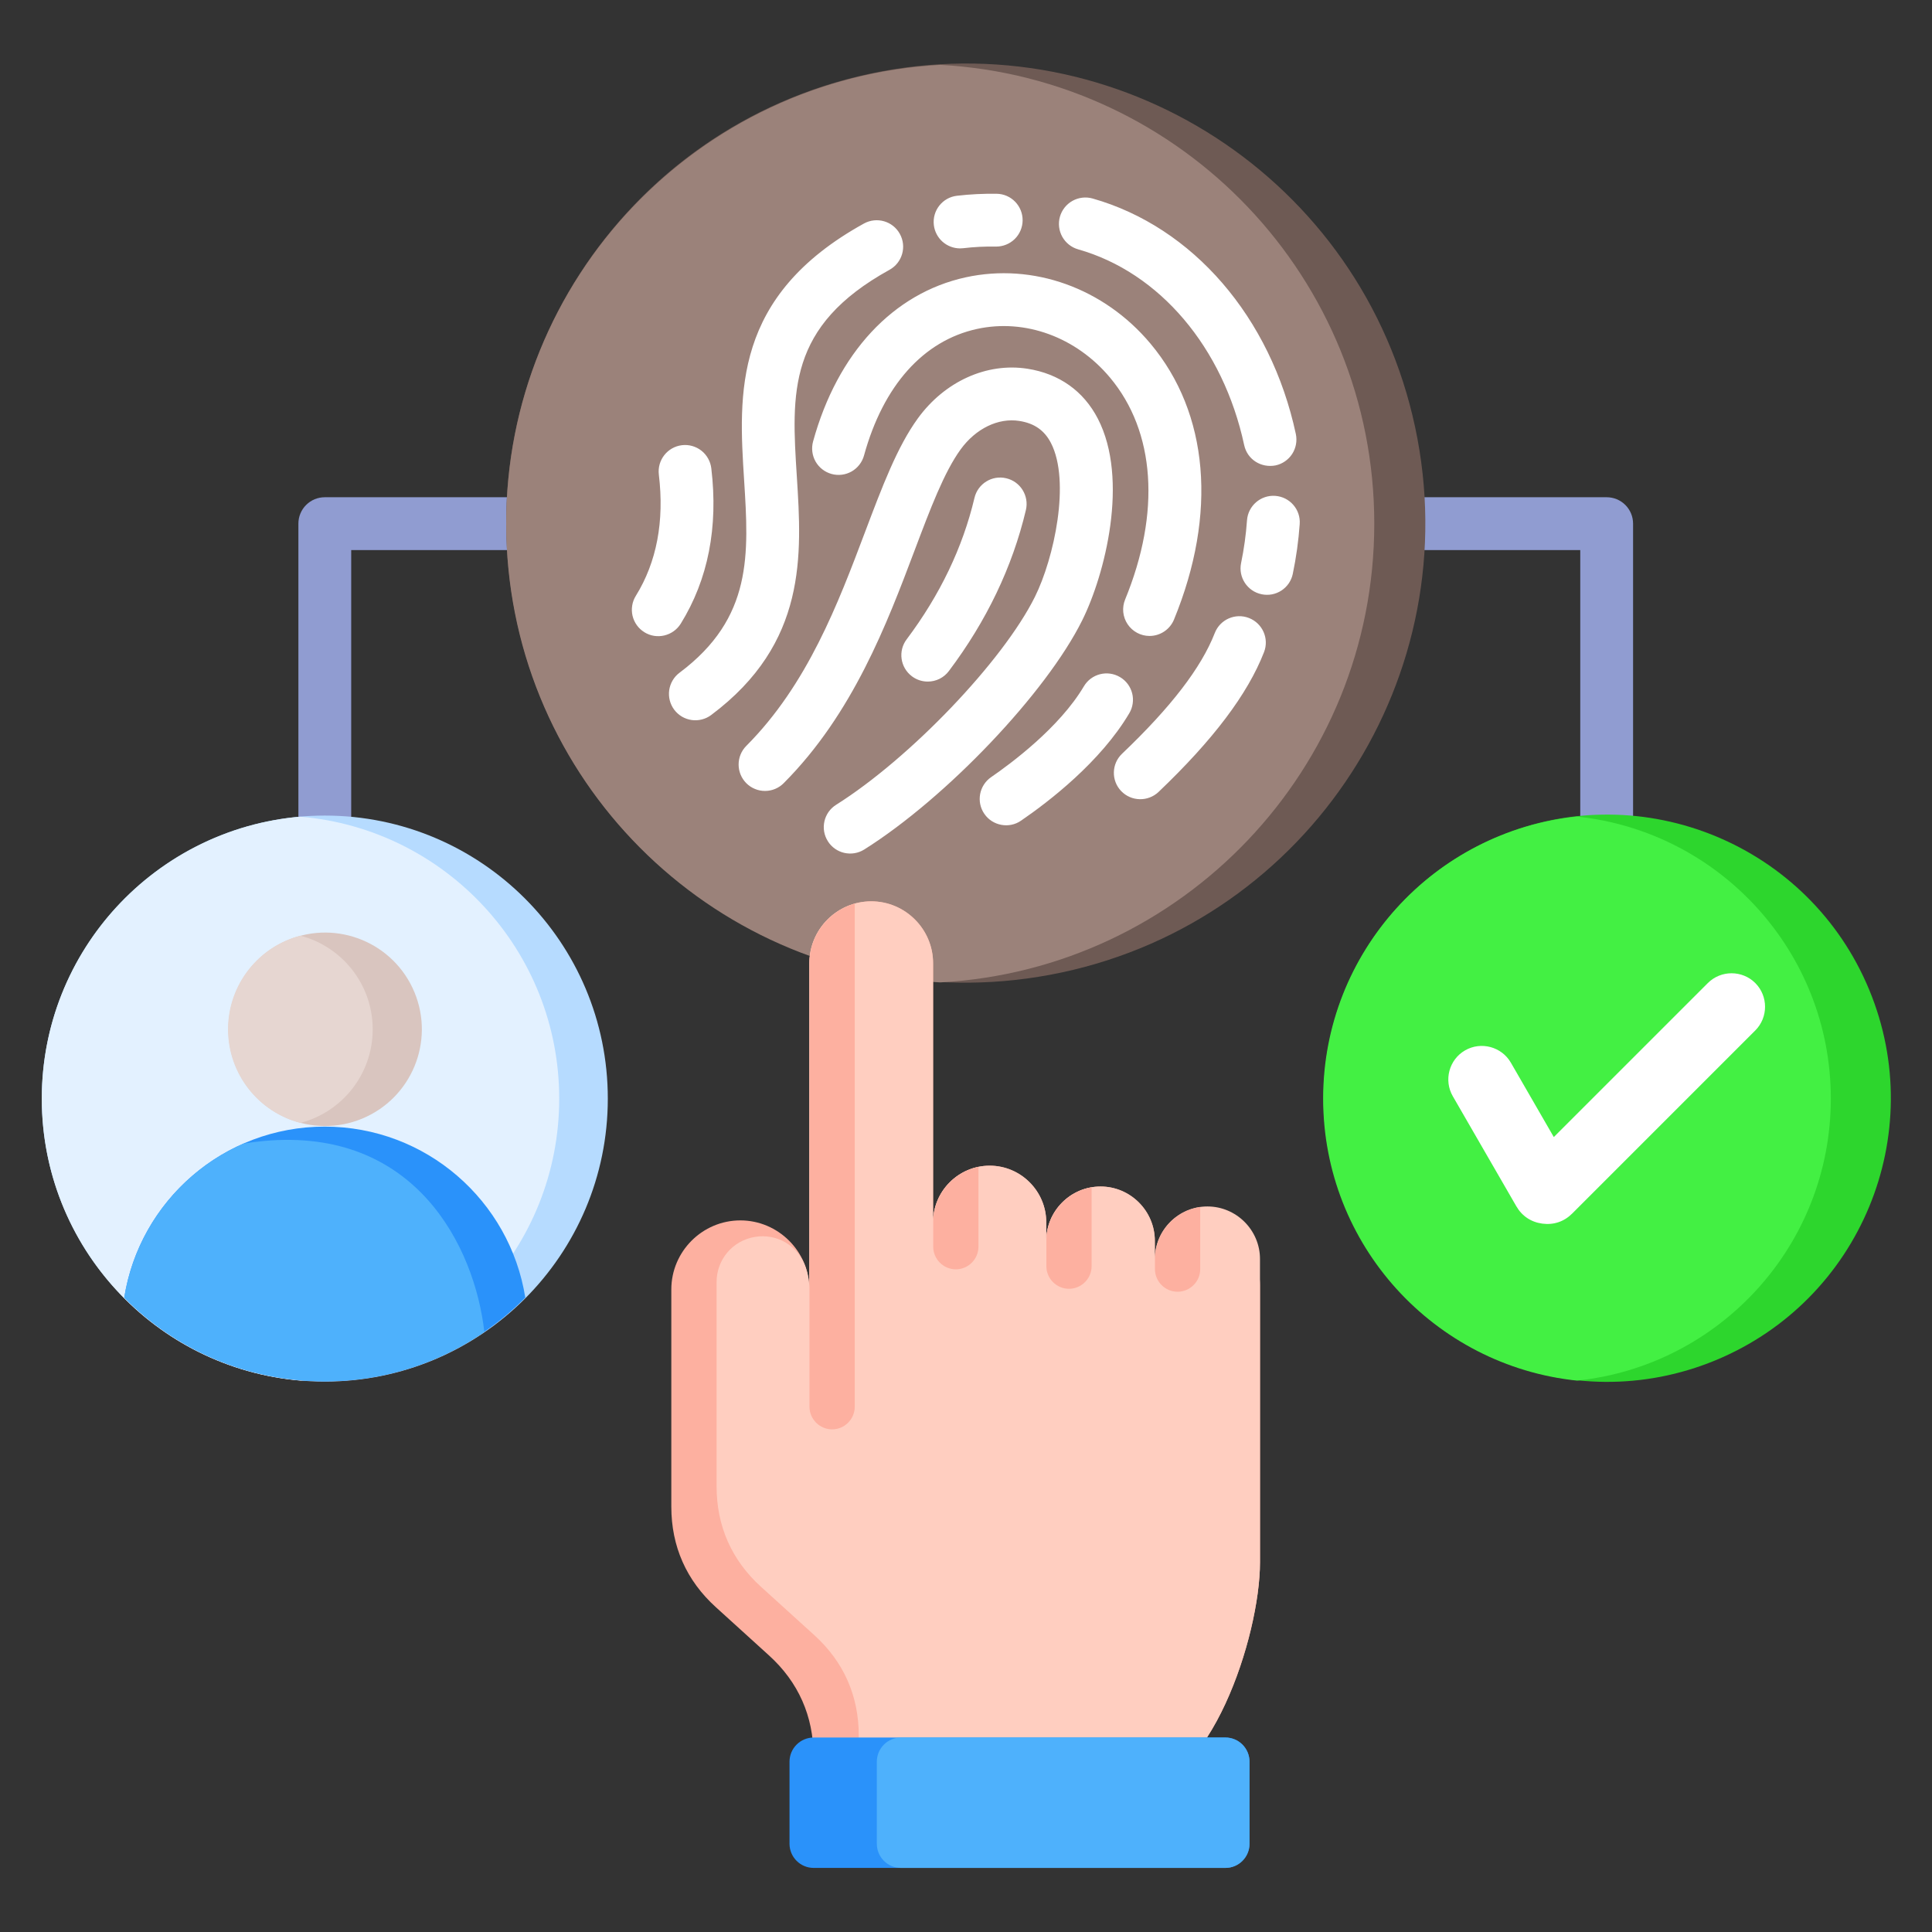 <svg width="65" height="65" viewBox="0 0 65 65" fill="none" xmlns="http://www.w3.org/2000/svg">
<rect x="0" y="0" width="65" height="65" fill="#333333" stroke="none"/>
<g clip-path="url(#clip0_1198_24199)">
<path fill-rule="evenodd" clip-rule="evenodd" d="M46.236 16.729H54.054C54.29 16.729 54.516 16.822 54.683 16.989C54.849 17.155 54.943 17.381 54.943 17.617V29.136H53.166V18.506H46.236V16.729ZM18.746 18.506H11.816V29.136H10.039V17.617C10.039 17.381 10.133 17.155 10.299 16.989C10.466 16.822 10.692 16.729 10.928 16.729H18.746V18.506Z" fill="#909CD1"/>
<path d="M35.717 32.718C44.067 30.938 49.392 22.725 47.611 14.375C45.83 6.025 37.617 0.699 29.267 2.48C20.917 4.261 15.592 12.474 17.373 20.824C19.154 29.174 27.367 34.499 35.717 32.718Z" fill="#6E5A54"/>
<path fill-rule="evenodd" clip-rule="evenodd" d="M31.633 33.052C23.494 32.607 17.031 25.867 17.031 17.617C17.031 9.367 23.494 2.626 31.633 2.182C39.773 2.626 46.236 9.367 46.236 17.617C46.236 25.867 39.773 32.607 31.633 33.052Z" fill="#9B827A"/>
<path d="M57.72 45.764C62.589 43.749 64.903 38.169 62.888 33.301C60.873 28.432 55.293 26.119 50.425 28.133C45.556 30.148 43.243 35.728 45.257 40.597C47.272 45.465 52.852 47.779 57.72 45.764Z" fill="#2DD62D"/>
<path fill-rule="evenodd" clip-rule="evenodd" d="M53.056 46.449C48.257 45.949 44.516 41.892 44.516 36.961C44.516 32.03 48.257 27.973 53.056 27.473C57.855 27.973 61.596 32.03 61.596 36.961C61.596 41.892 57.855 45.949 53.056 46.449Z" fill="#43F043"/>
<path fill-rule="evenodd" clip-rule="evenodd" d="M59.054 33.073C59.493 33.512 59.493 34.23 59.054 34.669L52.895 40.828C52.623 41.1 52.274 41.218 51.893 41.168C51.512 41.118 51.205 40.913 51.013 40.58L48.877 36.88C48.567 36.343 48.752 35.649 49.29 35.339C49.827 35.029 50.521 35.215 50.831 35.752L52.276 38.255L57.459 33.073C57.898 32.635 58.615 32.635 59.054 33.073V33.073Z" fill="white"/>
<path d="M10.928 46.482C16.186 46.482 20.449 42.219 20.449 36.961C20.449 31.702 16.186 27.439 10.928 27.439C5.669 27.439 1.406 31.702 1.406 36.961C1.406 42.219 5.669 46.482 10.928 46.482Z" fill="#B6DBFF"/>
<path fill-rule="evenodd" clip-rule="evenodd" d="M10.11 46.449C5.234 46.034 1.406 41.946 1.406 36.963C1.406 31.98 5.234 27.891 10.11 27.477C14.986 27.891 18.814 31.98 18.814 36.963C18.814 41.946 14.986 46.034 10.11 46.449Z" fill="#E3F1FF"/>
<path fill-rule="evenodd" clip-rule="evenodd" d="M10.926 37.904C14.333 37.904 17.156 40.397 17.673 43.658C15.951 45.395 13.565 46.471 10.926 46.471C8.288 46.471 5.901 45.395 4.18 43.658C4.697 40.397 7.52 37.904 10.926 37.904Z" fill="#2A92FA"/>
<path fill-rule="evenodd" clip-rule="evenodd" d="M16.295 44.809C14.768 45.857 12.919 46.471 10.926 46.471C8.288 46.471 5.901 45.395 4.18 43.658C4.549 41.329 6.095 39.392 8.19 38.475C8.418 38.438 8.646 38.408 8.876 38.387C13.97 37.919 15.968 41.938 16.295 44.809Z" fill="#4EB1FC"/>
<path d="M12.182 37.636C13.843 36.949 14.632 35.046 13.945 33.386C13.258 31.725 11.354 30.936 9.694 31.623C8.034 32.31 7.245 34.213 7.932 35.874C8.619 37.534 10.522 38.323 12.182 37.636Z" fill="#D9C5BF"/>
<path fill-rule="evenodd" clip-rule="evenodd" d="M10.105 37.779C8.705 37.416 7.672 36.144 7.672 34.63C7.672 33.116 8.705 31.844 10.105 31.48C11.505 31.844 12.539 33.116 12.539 34.63C12.539 36.144 11.505 37.416 10.105 37.779Z" fill="#E6D6D1"/>
<path fill-rule="evenodd" clip-rule="evenodd" d="M24.908 41.059C26.185 41.059 27.23 42.103 27.23 43.381V32.405C27.23 31.261 28.167 30.324 29.311 30.324C30.456 30.324 31.392 31.261 31.392 32.405V41.122C31.392 40.075 32.249 39.218 33.296 39.218C34.343 39.218 35.2 40.075 35.2 41.122V41.746C35.2 40.741 36.021 39.919 37.026 39.919C38.031 39.919 38.853 40.741 38.853 41.746V43.244C38.853 42.271 39.649 41.475 40.622 41.475C41.595 41.475 42.391 42.271 42.391 43.244V52.562C42.391 55.071 40.688 60.201 38.179 60.201L27.369 59.815V59.071C27.369 57.738 26.86 56.591 25.873 55.696L24.081 54.069C23.094 53.174 22.586 52.027 22.586 50.694V43.381C22.586 42.104 23.631 41.059 24.908 41.059L24.908 41.059Z" fill="#FDB0A0"/>
<path fill-rule="evenodd" clip-rule="evenodd" d="M27.109 42.639C27.19 42.878 27.231 43.129 27.231 43.381V32.405C27.231 31.261 28.167 30.324 29.312 30.324C30.457 30.324 31.393 31.261 31.393 32.405V41.122C31.393 40.075 32.25 39.218 33.297 39.218C34.344 39.218 35.2 40.075 35.2 41.122V41.746C35.2 40.741 36.022 39.919 37.027 39.919C38.031 39.919 38.853 40.741 38.853 41.746V42.358C38.853 41.385 39.65 40.59 40.622 40.59C41.595 40.59 42.391 41.385 42.391 42.358V52.561C42.391 55.071 40.689 60.201 38.179 60.201L28.892 59.869V58.388C28.892 57.055 28.384 55.908 27.397 55.013L25.604 53.387C24.617 52.491 24.109 51.344 24.109 50.012V43.134C24.109 42.374 24.649 41.738 25.399 41.614C26.149 41.49 26.864 41.919 27.109 42.639Z" fill="#FFCEC0"/>
<path d="M27.375 58.457H41.228C41.443 58.457 41.65 58.543 41.802 58.695C41.954 58.847 42.04 59.054 42.04 59.27V62.032C42.04 62.248 41.954 62.454 41.802 62.606C41.65 62.759 41.443 62.844 41.228 62.844H27.375C27.159 62.844 26.953 62.759 26.801 62.606C26.648 62.454 26.563 62.248 26.562 62.032V59.269C26.563 59.054 26.648 58.847 26.801 58.695C26.953 58.543 27.159 58.457 27.375 58.457L27.375 58.457Z" fill="#2A92FA"/>
<path d="M30.312 58.457H41.225C41.44 58.457 41.647 58.543 41.799 58.695C41.951 58.847 42.037 59.054 42.037 59.269V62.032C42.037 62.248 41.951 62.454 41.799 62.606C41.647 62.759 41.44 62.844 41.225 62.844H30.312C30.097 62.844 29.89 62.759 29.738 62.606C29.586 62.454 29.5 62.248 29.5 62.032V59.27C29.5 59.054 29.586 58.847 29.738 58.695C29.89 58.543 30.097 58.457 30.312 58.457L30.312 58.457Z" fill="#4EB1FC"/>
<path fill-rule="evenodd" clip-rule="evenodd" d="M28.757 30.402V47.327C28.757 47.746 28.415 48.089 27.996 48.089C27.577 48.089 27.234 47.746 27.234 47.327V32.407C27.234 31.456 27.881 30.648 28.757 30.402ZM32.919 39.258V41.943C32.919 42.362 32.577 42.705 32.158 42.705C31.739 42.705 31.397 42.362 31.397 41.943V41.123C31.397 40.207 32.053 39.436 32.919 39.258ZM36.726 39.946V42.599C36.726 43.017 36.384 43.36 35.965 43.36C35.546 43.36 35.204 43.017 35.204 42.599V41.748C35.204 40.846 35.865 40.092 36.726 39.946ZM40.38 40.608V42.698C40.38 43.117 40.037 43.459 39.618 43.459C39.2 43.459 38.857 43.117 38.857 42.698V42.36C38.857 41.47 39.522 40.729 40.38 40.608Z" fill="#FDB0A0"/>
<path fill-rule="evenodd" clip-rule="evenodd" d="M32.299 8.357C32.082 8.356 31.872 8.276 31.709 8.131C31.547 7.986 31.443 7.787 31.418 7.571C31.361 7.083 31.71 6.641 32.198 6.586C32.64 6.534 33.09 6.513 33.532 6.519C34.022 6.526 34.413 6.931 34.405 7.422C34.401 7.655 34.306 7.877 34.14 8.041C33.973 8.204 33.75 8.295 33.517 8.296H33.502C33.135 8.289 32.768 8.308 32.404 8.351C32.37 8.354 32.334 8.357 32.299 8.357ZM41.859 14.975C41.153 11.689 39.013 9.165 36.273 8.389C36.046 8.324 35.855 8.172 35.739 7.966C35.625 7.76 35.596 7.517 35.66 7.29C35.725 7.064 35.877 6.872 36.083 6.757C36.288 6.643 36.531 6.614 36.758 6.678C40.132 7.635 42.753 10.672 43.597 14.601C43.646 14.832 43.602 15.073 43.475 15.271C43.347 15.469 43.146 15.608 42.916 15.658C42.433 15.751 41.965 15.464 41.859 14.975H41.859ZM42.446 19.993C41.966 19.895 41.656 19.424 41.755 18.944C41.853 18.469 41.92 17.988 41.954 17.505C41.99 17.017 42.416 16.647 42.905 16.683C43.394 16.718 43.764 17.143 43.727 17.634C43.687 18.195 43.61 18.753 43.495 19.304C43.472 19.418 43.426 19.527 43.361 19.624C43.295 19.72 43.211 19.803 43.114 19.867C43.016 19.931 42.907 19.975 42.792 19.997C42.678 20.018 42.56 20.017 42.446 19.993V19.993ZM38.675 21.396C38.851 21.396 39.024 21.343 39.17 21.245C39.317 21.147 39.431 21.007 39.498 20.844C40.959 17.285 40.67 13.901 38.704 11.558C37.138 9.69 34.756 8.836 32.491 9.33C30.045 9.865 28.174 11.877 27.355 14.853C27.293 15.08 27.323 15.323 27.439 15.528C27.556 15.733 27.749 15.883 27.977 15.946C28.089 15.977 28.207 15.985 28.323 15.971C28.438 15.957 28.55 15.919 28.652 15.862C28.753 15.804 28.842 15.727 28.914 15.634C28.985 15.542 29.038 15.437 29.069 15.324C29.716 12.972 31.066 11.461 32.87 11.067C34.487 10.714 36.202 11.34 37.343 12.701C38.869 14.521 39.055 17.242 37.854 20.169C37.798 20.304 37.777 20.45 37.791 20.595C37.806 20.741 37.856 20.88 37.937 21.001C38.018 21.122 38.128 21.222 38.257 21.291C38.385 21.36 38.529 21.396 38.675 21.396ZM21.679 21.269C21.579 21.208 21.493 21.128 21.425 21.033C21.357 20.938 21.308 20.831 21.281 20.717C21.255 20.604 21.251 20.486 21.27 20.371C21.288 20.256 21.33 20.145 21.392 20.046C22.094 18.912 22.355 17.539 22.166 15.967C22.108 15.479 22.456 15.037 22.943 14.978C23.059 14.964 23.176 14.973 23.289 15.005C23.401 15.037 23.506 15.09 23.598 15.162C23.69 15.234 23.766 15.324 23.823 15.426C23.88 15.527 23.917 15.639 23.931 15.755C24.168 17.739 23.823 19.497 22.903 20.983C22.643 21.399 22.093 21.529 21.679 21.27V21.269ZM31.214 22.931C31.021 22.931 30.834 22.869 30.68 22.753C30.287 22.457 30.208 21.9 30.504 21.509C31.621 20.022 32.39 18.422 32.785 16.751C32.898 16.273 33.377 15.976 33.855 16.091C34.332 16.203 34.628 16.683 34.515 17.16C34.062 19.072 33.191 20.894 31.924 22.576C31.841 22.687 31.734 22.776 31.611 22.838C31.487 22.899 31.351 22.931 31.214 22.931ZM22.683 23.877C22.542 23.688 22.482 23.451 22.515 23.218C22.549 22.985 22.673 22.774 22.862 22.633C25.329 20.787 25.192 18.64 25.035 16.154C24.851 13.252 24.642 9.964 29.067 7.52C29.498 7.284 30.038 7.439 30.274 7.869C30.512 8.299 30.356 8.839 29.927 9.077C26.487 10.976 26.628 13.212 26.809 16.041C26.975 18.663 27.164 21.634 23.927 24.056C23.834 24.126 23.727 24.177 23.614 24.205C23.501 24.234 23.384 24.241 23.268 24.224C23.152 24.207 23.041 24.168 22.941 24.109C22.841 24.049 22.753 23.97 22.683 23.877ZM37.72 26.614C37.381 26.26 37.395 25.696 37.751 25.358C39.396 23.791 40.416 22.463 40.87 21.297C41.048 20.84 41.563 20.614 42.02 20.792C42.477 20.97 42.705 21.485 42.526 21.942C41.976 23.355 40.814 24.894 38.977 26.645C38.623 26.98 38.058 26.968 37.72 26.614ZM33.117 27.381C33.392 27.784 33.953 27.888 34.352 27.61C35.297 26.963 37.027 25.63 37.993 23.997C38.053 23.897 38.092 23.786 38.108 23.67C38.125 23.555 38.119 23.437 38.09 23.324C38.061 23.211 38.01 23.105 37.94 23.011C37.87 22.918 37.782 22.839 37.681 22.78C37.258 22.53 36.714 22.67 36.465 23.092C35.642 24.481 34.01 25.689 33.347 26.145C32.942 26.424 32.839 26.977 33.117 27.381V27.381ZM27.851 28.301C28.113 28.718 28.663 28.84 29.076 28.581C31.841 26.841 35.199 23.309 36.41 20.87C37.175 19.332 37.992 16.129 36.936 14.086C36.454 13.154 35.635 12.573 34.568 12.406C33.197 12.192 31.784 12.832 30.88 14.076C30.186 15.032 29.686 16.359 29.106 17.893C28.197 20.302 27.167 23.03 25.109 25.094C24.763 25.441 24.764 26.004 25.11 26.351C25.193 26.434 25.291 26.499 25.399 26.543C25.507 26.588 25.622 26.611 25.739 26.61C25.856 26.61 25.971 26.587 26.079 26.542C26.187 26.497 26.285 26.431 26.367 26.348C28.695 24.015 29.845 20.97 30.769 18.522C31.303 17.107 31.765 15.884 32.319 15.12C32.828 14.419 33.585 14.05 34.294 14.162C34.798 14.241 35.136 14.476 35.357 14.902C36.024 16.193 35.463 18.783 34.819 20.079C33.747 22.239 30.622 25.508 28.131 27.076C28.032 27.138 27.946 27.219 27.878 27.314C27.811 27.409 27.763 27.517 27.737 27.631C27.711 27.744 27.708 27.862 27.727 27.977C27.747 28.092 27.789 28.202 27.852 28.301H27.851Z" fill="white"/>
</g>
<defs>
<clipPath id="clip0_1198_24199">
<rect width="65" height="65" fill="white"/>
</clipPath>
</defs>
</svg>
